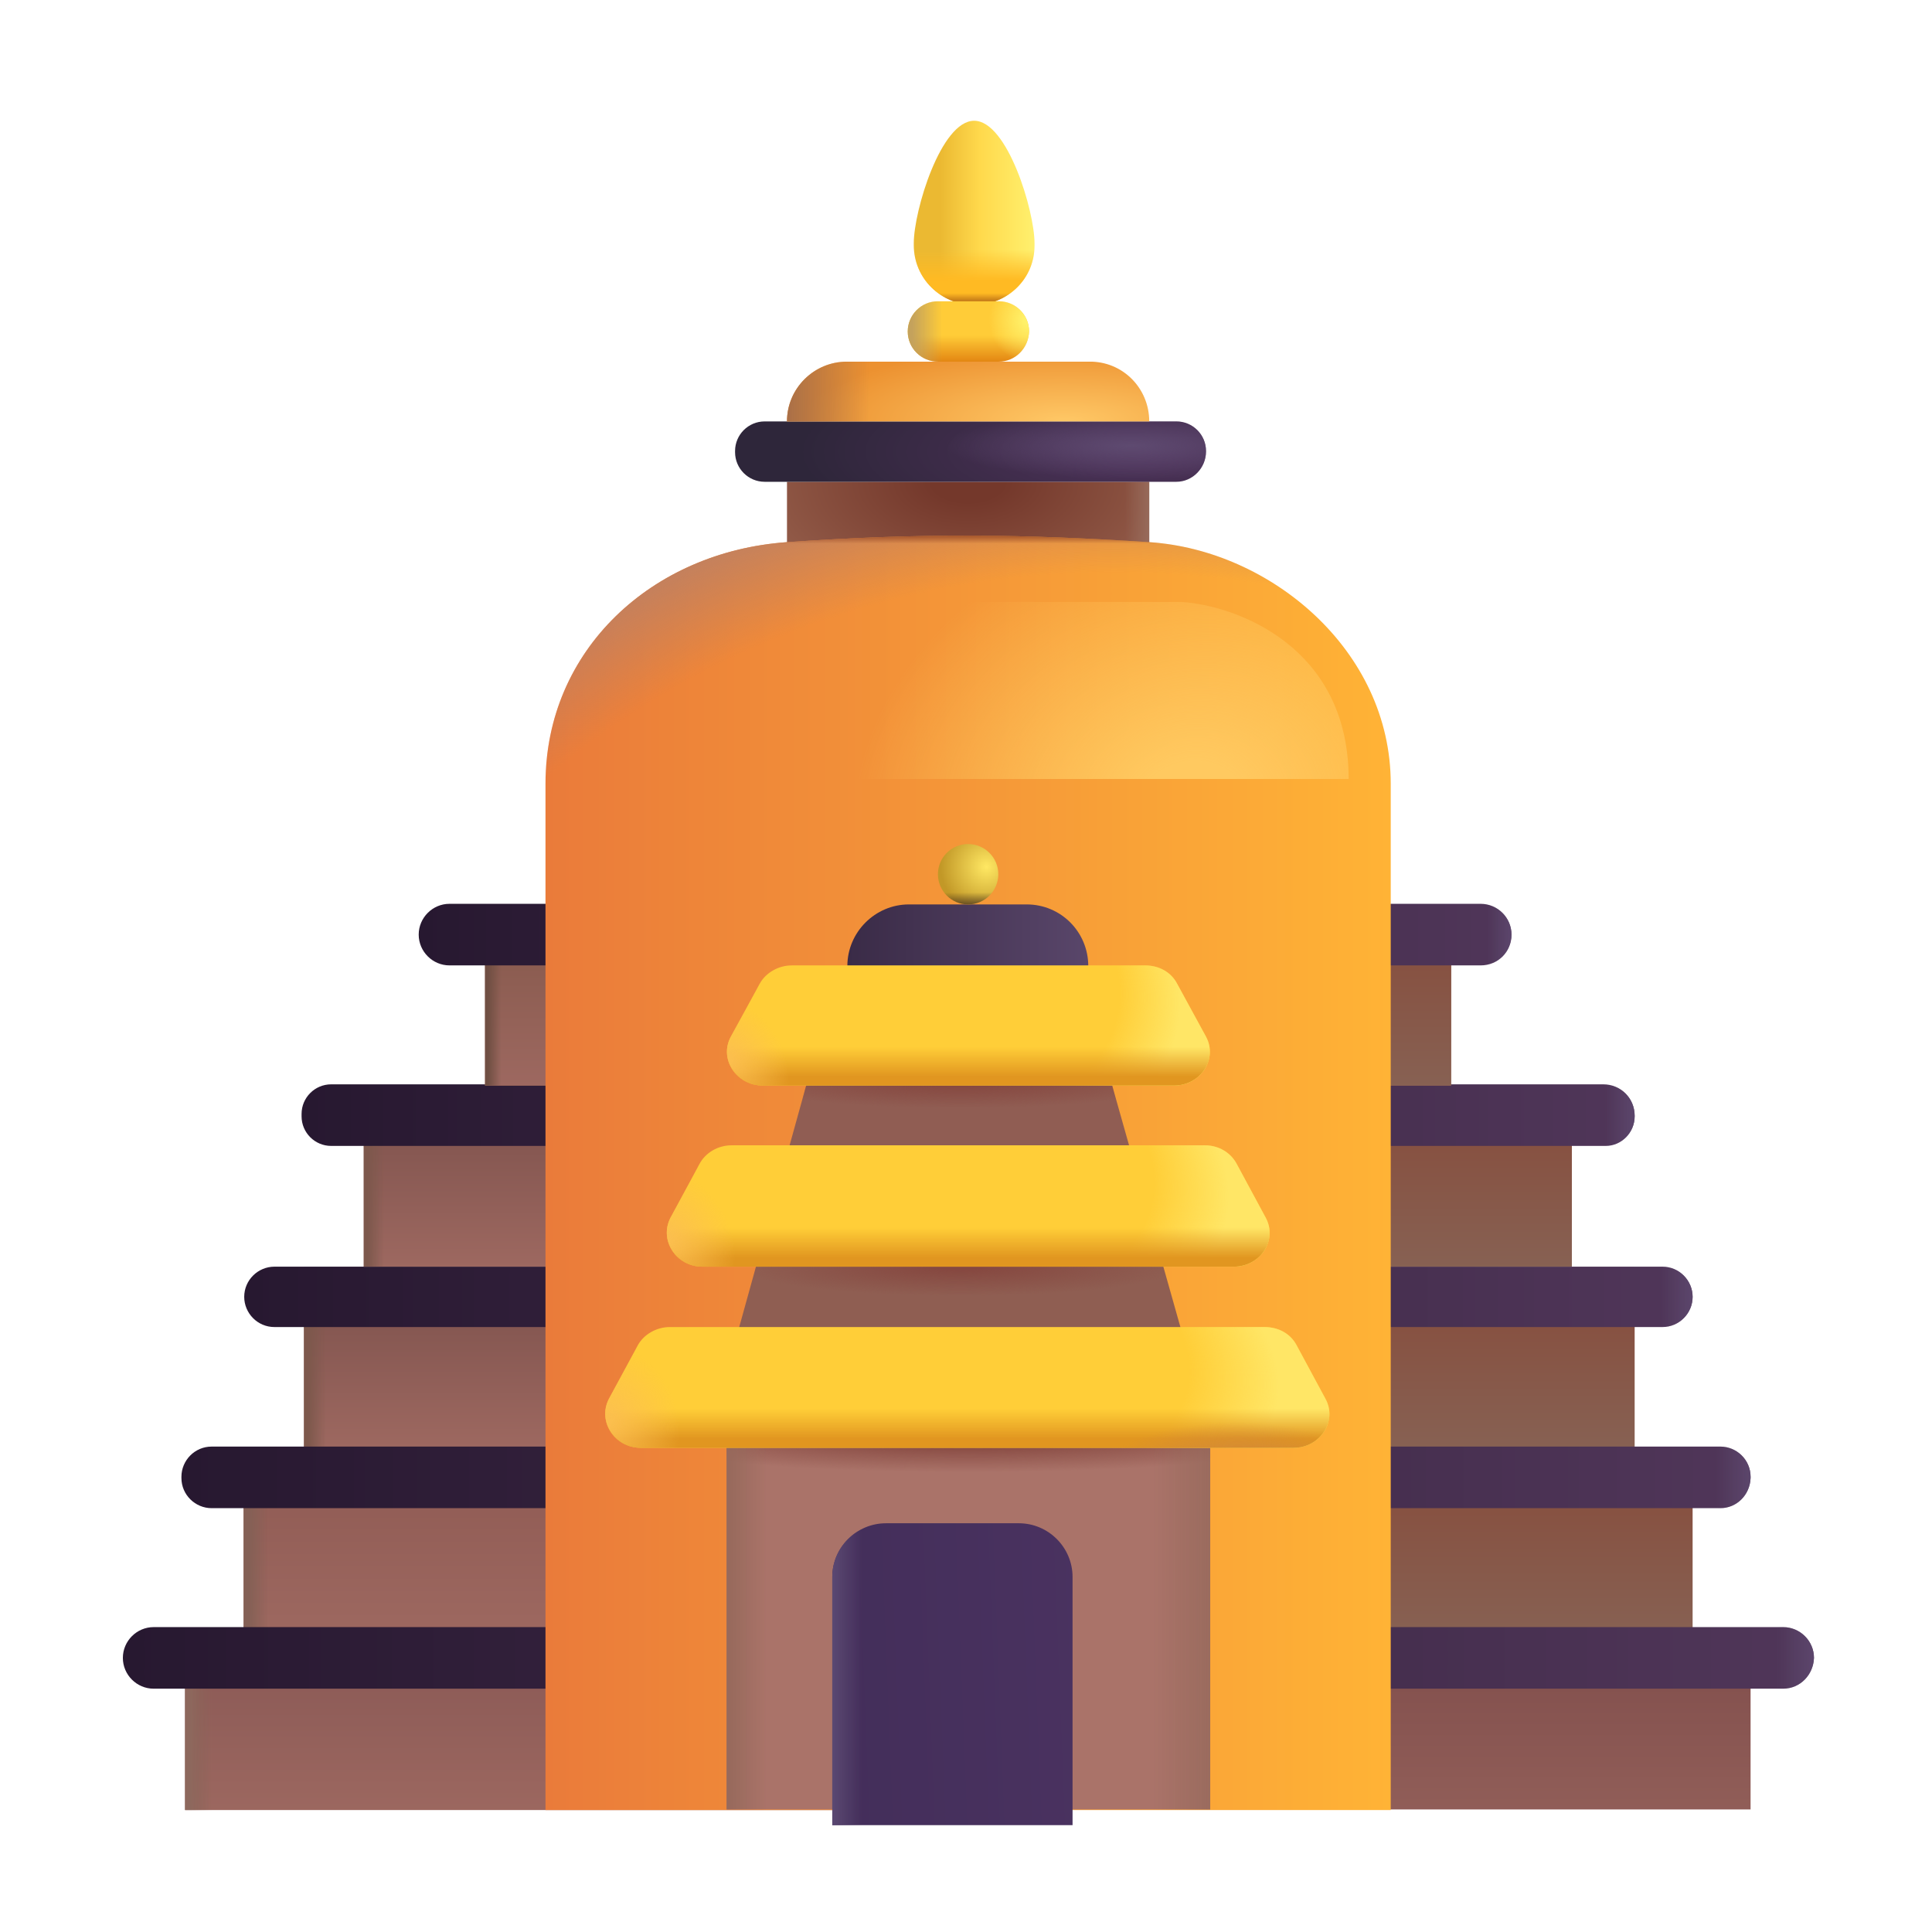 <svg width="32" height="32" viewBox="0 0 32 32" fill="none" xmlns="http://www.w3.org/2000/svg">
<path d="M28.995 27.06H15.681V29.97H28.995V27.06Z" fill="url(#paint0_linear_18_7284)"/>
<path d="M15.921 26.96H3.065V29.98H15.921V26.96Z" fill="url(#paint1_linear_18_7284)"/>
<path d="M15.921 26.96H3.065V29.98H15.921V26.96Z" fill="url(#paint2_linear_18_7284)"/>
<path d="M28.035 23.98H15.921V27.06H28.035V23.98Z" fill="url(#paint3_linear_18_7284)"/>
<path d="M15.921 23.98H4.035V27.06H15.921V23.98Z" fill="url(#paint4_linear_18_7284)"/>
<path d="M15.921 23.98H4.035V27.06H15.921V23.98Z" fill="url(#paint5_linear_18_7284)"/>
<path d="M27.075 20.99H15.721V23.97H27.075V20.99Z" fill="url(#paint6_linear_18_7284)"/>
<path d="M15.535 20.99H5.035V23.97H15.535V20.99Z" fill="url(#paint7_linear_18_7284)"/>
<path d="M15.535 20.99H5.035V23.97H15.535V20.99Z" fill="url(#paint8_linear_18_7284)"/>
<path d="M19.035 7.98H13.035V9.97H19.035V7.98Z" fill="url(#paint9_radial_18_7284)"/>
<path d="M19.035 7.98H13.035V9.97H19.035V7.98Z" fill="url(#paint10_linear_18_7284)"/>
<path d="M19.485 7.98H12.665C12.395 7.98 12.175 7.76 12.175 7.49V7.47C12.175 7.2 12.395 6.98 12.665 6.98H19.485C19.755 6.98 19.975 7.2 19.975 7.47V7.48C19.975 7.75 19.755 7.98 19.485 7.98Z" fill="url(#paint11_radial_18_7284)"/>
<path d="M19.485 7.98H12.665C12.395 7.98 12.175 7.76 12.175 7.49V7.47C12.175 7.2 12.395 6.98 12.665 6.98H19.485C19.755 6.98 19.975 7.2 19.975 7.47V7.48C19.975 7.75 19.755 7.98 19.485 7.98Z" fill="url(#paint12_radial_18_7284)"/>
<path d="M19.035 6.98H13.035C13.035 6.43 13.485 5.99 14.025 5.99H18.035C18.595 5.98 19.035 6.43 19.035 6.98Z" fill="url(#paint13_radial_18_7284)"/>
<path d="M19.035 6.98H13.035C13.035 6.43 13.485 5.99 14.025 5.99H18.035C18.595 5.98 19.035 6.43 19.035 6.98Z" fill="url(#paint14_radial_18_7284)"/>
<g filter="url(#filter0_i_18_7284)">
<path d="M16.035 5.05C15.485 5.05 15.035 4.61 15.035 4.06V4.03C15.035 3.49 15.485 2 16.035 2C16.585 2 17.035 3.49 17.035 4.03V4.07C17.035 4.61 16.595 5.05 16.035 5.05Z" fill="url(#paint15_linear_18_7284)"/>
<path d="M16.035 5.05C15.485 5.05 15.035 4.61 15.035 4.06V4.03C15.035 3.49 15.485 2 16.035 2C16.585 2 17.035 3.49 17.035 4.03V4.07C17.035 4.61 16.595 5.05 16.035 5.05Z" fill="url(#paint16_linear_18_7284)"/>
<path d="M16.035 5.05C15.485 5.05 15.035 4.61 15.035 4.06V4.03C15.035 3.49 15.485 2 16.035 2C16.585 2 17.035 3.49 17.035 4.03V4.07C17.035 4.61 16.595 5.05 16.035 5.05Z" fill="url(#paint17_linear_18_7284)"/>
</g>
<path d="M16.545 5.99H15.535C15.265 5.99 15.035 5.77 15.035 5.49C15.035 5.22 15.255 4.99 15.535 4.99H16.545C16.815 4.99 17.045 5.21 17.045 5.49C17.035 5.77 16.815 5.99 16.545 5.99Z" fill="url(#paint18_linear_18_7284)"/>
<path d="M16.545 5.99H15.535C15.265 5.99 15.035 5.77 15.035 5.49C15.035 5.22 15.255 4.99 15.535 4.99H16.545C16.815 4.99 17.045 5.21 17.045 5.49C17.035 5.77 16.815 5.99 16.545 5.99Z" fill="url(#paint19_linear_18_7284)"/>
<path d="M16.545 5.99H15.535C15.265 5.99 15.035 5.77 15.035 5.49C15.035 5.22 15.255 4.99 15.535 4.99H16.545C16.815 4.99 17.045 5.21 17.045 5.49C17.035 5.77 16.815 5.99 16.545 5.99Z" fill="url(#paint20_radial_18_7284)"/>
<path d="M29.535 27.97H2.545C2.265 27.97 2.035 27.74 2.035 27.46C2.035 27.18 2.265 26.95 2.545 26.95H29.535C29.815 26.95 30.045 27.18 30.045 27.46C30.035 27.74 29.815 27.97 29.535 27.97Z" fill="url(#paint21_linear_18_7284)"/>
<path d="M29.535 27.97H2.545C2.265 27.97 2.035 27.74 2.035 27.46C2.035 27.18 2.265 26.95 2.545 26.95H29.535C29.815 26.95 30.045 27.18 30.045 27.46C30.035 27.74 29.815 27.97 29.535 27.97Z" fill="url(#paint22_linear_18_7284)"/>
<path d="M28.495 24.98H3.505C3.235 24.98 3.005 24.76 3.005 24.48V24.46C3.005 24.19 3.225 23.96 3.505 23.96H28.495C28.765 23.96 28.995 24.18 28.995 24.46V24.48C28.985 24.76 28.765 24.98 28.495 24.98Z" fill="url(#paint23_linear_18_7284)"/>
<path d="M28.495 24.98H3.505C3.235 24.98 3.005 24.76 3.005 24.48V24.46C3.005 24.19 3.225 23.96 3.505 23.96H28.495C28.765 23.96 28.995 24.18 28.995 24.46V24.48C28.985 24.76 28.765 24.98 28.495 24.98Z" fill="url(#paint24_linear_18_7284)"/>
<path d="M27.535 21.98H4.545C4.265 21.98 4.045 21.75 4.045 21.48C4.045 21.2 4.275 20.98 4.545 20.98H27.535C27.815 20.98 28.035 21.21 28.035 21.48C28.035 21.75 27.815 21.98 27.535 21.98Z" fill="url(#paint25_linear_18_7284)"/>
<path d="M27.535 21.98H4.545C4.265 21.98 4.045 21.75 4.045 21.48C4.045 21.2 4.275 20.98 4.545 20.98H27.535C27.815 20.98 28.035 21.21 28.035 21.48C28.035 21.75 27.815 21.98 27.535 21.98Z" fill="url(#paint26_linear_18_7284)"/>
<path d="M26.035 18H15.721V20.98H26.035V18Z" fill="url(#paint27_linear_18_7284)"/>
<path d="M15.721 18H6.025V20.98H15.721V18Z" fill="url(#paint28_linear_18_7284)"/>
<path d="M15.721 18H6.025V20.98H15.721V18Z" fill="url(#paint29_linear_18_7284)"/>
<path d="M26.595 18.98H5.485C5.215 18.98 4.995 18.76 4.995 18.49V18.45C4.995 18.18 5.215 17.96 5.485 17.96H26.555C26.845 17.96 27.075 18.19 27.075 18.48V18.49C27.075 18.76 26.855 18.98 26.595 18.98Z" fill="url(#paint30_linear_18_7284)"/>
<path d="M26.595 18.98H5.485C5.215 18.98 4.995 18.76 4.995 18.49V18.45C4.995 18.18 5.215 17.96 5.485 17.96H26.555C26.845 17.96 27.075 18.19 27.075 18.48V18.49C27.075 18.76 26.855 18.98 26.595 18.98Z" fill="url(#paint31_linear_18_7284)"/>
<path d="M24.035 14.98H8.035V17.98H24.035V14.98Z" fill="url(#paint32_linear_18_7284)"/>
<path d="M24.035 14.98H15.921V17.98H24.035V14.98Z" fill="url(#paint33_linear_18_7284)"/>
<path d="M15.721 14.98H8.035V17.98H15.721V14.98Z" fill="url(#paint34_linear_18_7284)"/>
<path d="M15.721 14.98H8.035V17.98H15.721V14.98Z" fill="url(#paint35_linear_18_7284)"/>
<path d="M24.525 15.99H7.445C7.165 15.99 6.935 15.76 6.935 15.48C6.935 15.2 7.165 14.97 7.445 14.97H24.525C24.805 14.97 25.035 15.2 25.035 15.48C25.035 15.76 24.815 15.99 24.525 15.99Z" fill="url(#paint36_linear_18_7284)"/>
<path d="M24.525 15.99H7.445C7.165 15.99 6.935 15.76 6.935 15.48C6.935 15.2 7.165 14.97 7.445 14.97H24.525C24.805 14.97 25.035 15.2 25.035 15.48C25.035 15.76 24.815 15.99 24.525 15.99Z" fill="url(#paint37_linear_18_7284)"/>
<path d="M23.035 29.98H9.035V12.98C9.035 10.77 10.796 9.137 13.035 8.98C15.274 8.823 17.026 8.85 19.035 8.98C21.044 9.11 23.035 10.77 23.035 12.98V29.98Z" fill="url(#paint38_linear_18_7284)"/>
<path d="M23.035 29.98H9.035V12.98C9.035 10.77 10.796 9.137 13.035 8.98C15.274 8.823 17.026 8.85 19.035 8.98C21.044 9.11 23.035 10.77 23.035 12.98V29.98Z" fill="url(#paint39_radial_18_7284)"/>
<path d="M23.035 29.98H9.035V12.98C9.035 10.77 10.796 9.137 13.035 8.98C15.274 8.823 17.026 8.85 19.035 8.98C21.044 9.11 23.035 10.77 23.035 12.98V29.98Z" fill="url(#paint40_linear_18_7284)"/>
<path d="M20.045 23.04H12.035V29.97H20.045V23.04Z" fill="#AA7369"/>
<path d="M20.045 23.04H12.035V29.97H20.045V23.04Z" fill="url(#paint41_radial_18_7284)"/>
<path d="M20.045 23.04H12.035V29.97H20.045V23.04Z" fill="url(#paint42_linear_18_7284)"/>
<path d="M20.045 23.04H12.035V29.97H20.045V23.04Z" fill="url(#paint43_linear_18_7284)"/>
<g filter="url(#filter1_i_18_7284)">
<path d="M18.025 29.98H14.035V25.87C14.035 25.38 14.435 24.98 14.925 24.98H17.125C17.615 24.98 18.015 25.38 18.015 25.87V29.98H18.025Z" fill="url(#paint44_linear_18_7284)"/>
<path d="M18.025 29.98H14.035V25.87C14.035 25.38 14.435 24.98 14.925 24.98H17.125C17.615 24.98 18.015 25.38 18.015 25.87V29.98H18.025Z" fill="url(#paint45_linear_18_7284)"/>
</g>
<path d="M13.555 17.25L11.975 22.95H19.825L18.215 17.25H13.555Z" fill="url(#paint46_linear_18_7284)"/>
<path d="M13.555 17.25L11.975 22.95H19.825L18.215 17.25H13.555Z" fill="url(#paint47_radial_18_7284)"/>
<path d="M13.555 17.25L11.975 22.95H19.825L18.215 17.25H13.555Z" fill="url(#paint48_radial_18_7284)"/>
<path d="M10.615 23.98H21.425C21.865 23.98 22.155 23.54 21.955 23.17L21.475 22.28C21.375 22.09 21.175 21.98 20.945 21.98H11.095C10.875 21.98 10.665 22.1 10.565 22.28L10.085 23.17C9.895 23.54 10.175 23.98 10.615 23.98Z" fill="#FFCE38"/>
<path d="M10.615 23.98H21.425C21.865 23.98 22.155 23.54 21.955 23.17L21.475 22.28C21.375 22.09 21.175 21.98 20.945 21.98H11.095C10.875 21.98 10.665 22.1 10.565 22.28L10.085 23.17C9.895 23.54 10.175 23.98 10.615 23.98Z" fill="url(#paint49_radial_18_7284)"/>
<path d="M10.615 23.98H21.425C21.865 23.98 22.155 23.54 21.955 23.17L21.475 22.28C21.375 22.09 21.175 21.98 20.945 21.98H11.095C10.875 21.98 10.665 22.1 10.565 22.28L10.085 23.17C9.895 23.54 10.175 23.98 10.615 23.98Z" fill="url(#paint50_linear_18_7284)"/>
<path d="M10.615 23.98H21.425C21.865 23.98 22.155 23.54 21.955 23.17L21.475 22.28C21.375 22.09 21.175 21.98 20.945 21.98H11.095C10.875 21.98 10.665 22.1 10.565 22.28L10.085 23.17C9.895 23.54 10.175 23.98 10.615 23.98Z" fill="url(#paint51_radial_18_7284)"/>
<path d="M10.615 23.98H21.425C21.865 23.98 22.155 23.54 21.955 23.17L21.475 22.28C21.375 22.09 21.175 21.98 20.945 21.98H11.095C10.875 21.98 10.665 22.1 10.565 22.28L10.085 23.17C9.895 23.54 10.175 23.98 10.615 23.98Z" fill="url(#paint52_radial_18_7284)"/>
<path d="M11.635 20.98H20.435C20.875 20.98 21.165 20.54 20.965 20.17L20.485 19.28C20.385 19.09 20.185 18.97 19.955 18.97H12.115C11.895 18.97 11.685 19.09 11.585 19.28L11.105 20.17C10.915 20.54 11.195 20.98 11.635 20.98Z" fill="#FFCE38"/>
<path d="M11.635 20.98H20.435C20.875 20.98 21.165 20.54 20.965 20.17L20.485 19.28C20.385 19.09 20.185 18.97 19.955 18.97H12.115C11.895 18.97 11.685 19.09 11.585 19.28L11.105 20.17C10.915 20.54 11.195 20.98 11.635 20.98Z" fill="url(#paint53_radial_18_7284)"/>
<path d="M11.635 20.98H20.435C20.875 20.98 21.165 20.54 20.965 20.17L20.485 19.28C20.385 19.09 20.185 18.97 19.955 18.97H12.115C11.895 18.97 11.685 19.09 11.585 19.28L11.105 20.17C10.915 20.54 11.195 20.98 11.635 20.98Z" fill="url(#paint54_linear_18_7284)"/>
<path d="M11.635 20.98H20.435C20.875 20.98 21.165 20.54 20.965 20.17L20.485 19.28C20.385 19.09 20.185 18.97 19.955 18.97H12.115C11.895 18.97 11.685 19.09 11.585 19.28L11.105 20.17C10.915 20.54 11.195 20.98 11.635 20.98Z" fill="url(#paint55_radial_18_7284)"/>
<path d="M18.025 16H14.035C14.035 15.44 14.495 14.98 15.055 14.98H17.005C17.575 14.98 18.025 15.44 18.025 16Z" fill="url(#paint56_linear_18_7284)"/>
<path d="M12.635 17.98H19.445C19.885 17.98 20.175 17.54 19.975 17.17L19.495 16.29C19.395 16.1 19.195 15.99 18.965 15.99H13.115C12.895 15.99 12.685 16.11 12.585 16.29L12.105 17.17C11.905 17.54 12.195 17.98 12.635 17.98Z" fill="#FFCE38"/>
<path d="M12.635 17.98H19.445C19.885 17.98 20.175 17.54 19.975 17.17L19.495 16.29C19.395 16.1 19.195 15.99 18.965 15.99H13.115C12.895 15.99 12.685 16.11 12.585 16.29L12.105 17.17C11.905 17.54 12.195 17.98 12.635 17.98Z" fill="url(#paint57_radial_18_7284)"/>
<path d="M12.635 17.98H19.445C19.885 17.98 20.175 17.54 19.975 17.17L19.495 16.29C19.395 16.1 19.195 15.99 18.965 15.99H13.115C12.895 15.99 12.685 16.11 12.585 16.29L12.105 17.17C11.905 17.54 12.195 17.98 12.635 17.98Z" fill="url(#paint58_linear_18_7284)"/>
<path d="M12.635 17.98H19.445C19.885 17.98 20.175 17.54 19.975 17.17L19.495 16.29C19.395 16.1 19.195 15.99 18.965 15.99H13.115C12.895 15.99 12.685 16.11 12.585 16.29L12.105 17.17C11.905 17.54 12.195 17.98 12.635 17.98Z" fill="url(#paint59_radial_18_7284)"/>
<path d="M16.035 14.98C16.311 14.98 16.535 14.756 16.535 14.48C16.535 14.204 16.311 13.98 16.035 13.98C15.759 13.98 15.535 14.204 15.535 14.48C15.535 14.756 15.759 14.98 16.035 14.98Z" fill="url(#paint60_radial_18_7284)"/>
<path d="M16.035 14.98C16.311 14.98 16.535 14.756 16.535 14.48C16.535 14.204 16.311 13.98 16.035 13.98C15.759 13.98 15.535 14.204 15.535 14.48C15.535 14.756 15.759 14.98 16.035 14.98Z" fill="url(#paint61_linear_18_7284)"/>
<g filter="url(#filter2_f_18_7284)">
<path d="M12.845 12.902H22.338C22.338 10.719 20.501 10.038 19.582 9.97H12.845V12.902Z" fill="url(#paint62_radial_18_7284)"/>
</g>
<defs>
<filter id="filter0_i_18_7284" x="15.035" y="2" width="2.1" height="3.05" filterUnits="userSpaceOnUse" color-interpolation-filters="sRGB">
<feFlood flood-opacity="0" result="BackgroundImageFix"/>
<feBlend mode="normal" in="SourceGraphic" in2="BackgroundImageFix" result="shape"/>
<feColorMatrix in="SourceAlpha" type="matrix" values="0 0 0 0 0 0 0 0 0 0 0 0 0 0 0 0 0 0 127 0" result="hardAlpha"/>
<feOffset dx="0.1"/>
<feGaussianBlur stdDeviation="0.2"/>
<feComposite in2="hardAlpha" operator="arithmetic" k2="-1" k3="1"/>
<feColorMatrix type="matrix" values="0 0 0 0 0.746 0 0 0 0 0.622 0 0 0 0 0.314 0 0 0 1 0"/>
<feBlend mode="normal" in2="shape" result="effect1_innerShadow_18_7284"/>
</filter>
<filter id="filter1_i_18_7284" x="13.785" y="24.98" width="4.24" height="5.25" filterUnits="userSpaceOnUse" color-interpolation-filters="sRGB">
<feFlood flood-opacity="0" result="BackgroundImageFix"/>
<feBlend mode="normal" in="SourceGraphic" in2="BackgroundImageFix" result="shape"/>
<feColorMatrix in="SourceAlpha" type="matrix" values="0 0 0 0 0 0 0 0 0 0 0 0 0 0 0 0 0 0 127 0" result="hardAlpha"/>
<feOffset dx="-0.25" dy="0.25"/>
<feGaussianBlur stdDeviation="0.125"/>
<feComposite in2="hardAlpha" operator="arithmetic" k2="-1" k3="1"/>
<feColorMatrix type="matrix" values="0 0 0 0 0.231 0 0 0 0 0.141 0 0 0 0 0.318 0 0 0 1 0"/>
<feBlend mode="normal" in2="shape" result="effect1_innerShadow_18_7284"/>
</filter>
<filter id="filter2_f_18_7284" x="11.845" y="8.97" width="11.493" height="4.932" filterUnits="userSpaceOnUse" color-interpolation-filters="sRGB">
<feFlood flood-opacity="0" result="BackgroundImageFix"/>
<feBlend mode="normal" in="SourceGraphic" in2="BackgroundImageFix" result="shape"/>
<feGaussianBlur stdDeviation="0.5" result="effect1_foregroundBlur_18_7284"/>
</filter>
<linearGradient id="paint0_linear_18_7284" x1="27.559" y1="27.939" x2="27.559" y2="30.243" gradientUnits="userSpaceOnUse">
<stop stop-color="#85524F"/>
<stop offset="1" stop-color="#925F59"/>
</linearGradient>
<linearGradient id="paint1_linear_18_7284" x1="5.112" y1="27.197" x2="5.112" y2="30.159" gradientUnits="userSpaceOnUse">
<stop stop-color="#895855"/>
<stop offset="1" stop-color="#9D6860"/>
<stop offset="1" stop-color="#9C675F"/>
</linearGradient>
<linearGradient id="paint2_linear_18_7284" x1="3.149" y1="28.984" x2="3.513" y2="28.984" gradientUnits="userSpaceOnUse">
<stop stop-color="#8D685D"/>
<stop offset="1" stop-color="#896256" stop-opacity="0"/>
</linearGradient>
<linearGradient id="paint3_linear_18_7284" x1="26.729" y1="24.91" x2="26.729" y2="27.349" gradientUnits="userSpaceOnUse">
<stop stop-color="#875141"/>
<stop offset="1" stop-color="#876355"/>
</linearGradient>
<linearGradient id="paint4_linear_18_7284" x1="5.928" y1="24.222" x2="5.928" y2="27.06" gradientUnits="userSpaceOnUse">
<stop stop-color="#8F5A53"/>
<stop offset="1" stop-color="#9D6860"/>
<stop offset="1" stop-color="#87564A"/>
</linearGradient>
<linearGradient id="paint5_linear_18_7284" x1="4.112" y1="26.044" x2="4.449" y2="26.044" gradientUnits="userSpaceOnUse">
<stop stop-color="#846055"/>
<stop offset="1" stop-color="#846055" stop-opacity="0"/>
</linearGradient>
<linearGradient id="paint6_linear_18_7284" x1="25.851" y1="21.89" x2="25.851" y2="24.249" gradientUnits="userSpaceOnUse">
<stop stop-color="#875141"/>
<stop offset="1" stop-color="#876355"/>
</linearGradient>
<linearGradient id="paint7_linear_18_7284" x1="6.707" y1="21.224" x2="6.707" y2="23.97" gradientUnits="userSpaceOnUse">
<stop stop-color="#7D514C"/>
<stop offset="1" stop-color="#9D6860"/>
<stop offset="1" stop-color="#89584D"/>
</linearGradient>
<linearGradient id="paint8_linear_18_7284" x1="5.103" y1="22.987" x2="5.401" y2="22.987" gradientUnits="userSpaceOnUse">
<stop stop-color="#7D584C"/>
<stop offset="1" stop-color="#7D584C" stop-opacity="0"/>
</linearGradient>
<radialGradient id="paint9_radial_18_7284" cx="0" cy="0" r="1" gradientUnits="userSpaceOnUse" gradientTransform="translate(16.035 7.98) rotate(90) scale(2.47 4.349)">
<stop offset="0.136" stop-color="#74382B"/>
<stop offset="1" stop-color="#9A6450"/>
</radialGradient>
<linearGradient id="paint10_linear_18_7284" x1="19.166" y1="8.577" x2="18.633" y2="8.577" gradientUnits="userSpaceOnUse">
<stop stop-color="#997061"/>
<stop offset="1" stop-color="#997061" stop-opacity="0"/>
</linearGradient>
<radialGradient id="paint11_radial_18_7284" cx="0" cy="0" r="1" gradientUnits="userSpaceOnUse" gradientTransform="translate(19.049 7.48) rotate(180) scale(5.833 1.617)">
<stop stop-color="#50335C"/>
<stop offset="1" stop-color="#2E263A"/>
</radialGradient>
<radialGradient id="paint12_radial_18_7284" cx="0" cy="0" r="1" gradientUnits="userSpaceOnUse" gradientTransform="translate(18.746 7.383) rotate(180) scale(3.084 0.554)">
<stop stop-color="#5E4A70"/>
<stop offset="1" stop-color="#5E4A70" stop-opacity="0"/>
</radialGradient>
<radialGradient id="paint13_radial_18_7284" cx="0" cy="0" r="1" gradientUnits="userSpaceOnUse" gradientTransform="translate(17.629 6.98) rotate(180) scale(4.359 1.25)">
<stop stop-color="#FFC866"/>
<stop offset="1" stop-color="#EC9130"/>
</radialGradient>
<radialGradient id="paint14_radial_18_7284" cx="0" cy="0" r="1" gradientUnits="userSpaceOnUse" gradientTransform="translate(18.296 6.98) rotate(180) scale(5.261 31.88)">
<stop offset="0.739" stop-color="#A96F48" stop-opacity="0"/>
<stop offset="1" stop-color="#A96F48"/>
</radialGradient>
<linearGradient id="paint15_linear_18_7284" x1="15.473" y1="3.525" x2="17.038" y2="3.527" gradientUnits="userSpaceOnUse">
<stop stop-color="#EBB932"/>
<stop offset="0.419" stop-color="#FFD94C"/>
<stop offset="0.971" stop-color="#FFEF6C"/>
</linearGradient>
<linearGradient id="paint16_linear_18_7284" x1="16.113" y1="5.089" x2="16.113" y2="4.136" gradientUnits="userSpaceOnUse">
<stop stop-color="#FFBA23"/>
<stop offset="0.466" stop-color="#FFBA23"/>
<stop offset="1" stop-color="#FFBA23" stop-opacity="0"/>
</linearGradient>
<linearGradient id="paint17_linear_18_7284" x1="16.035" y1="5.246" x2="16.035" y2="4.855" gradientUnits="userSpaceOnUse">
<stop offset="0.6" stop-color="#B86C16"/>
<stop offset="1" stop-color="#B86C16" stop-opacity="0"/>
</linearGradient>
<linearGradient id="paint18_linear_18_7284" x1="15.832" y1="4.99" x2="15.832" y2="6.12" gradientUnits="userSpaceOnUse">
<stop offset="0.499" stop-color="#FFCC38"/>
<stop offset="1" stop-color="#DB7207"/>
</linearGradient>
<linearGradient id="paint19_linear_18_7284" x1="14.926" y1="5.667" x2="15.605" y2="5.667" gradientUnits="userSpaceOnUse">
<stop offset="0.274" stop-color="#C4A25C"/>
<stop offset="1" stop-color="#C4A25C" stop-opacity="0"/>
</linearGradient>
<radialGradient id="paint20_radial_18_7284" cx="0" cy="0" r="1" gradientUnits="userSpaceOnUse" gradientTransform="translate(17.045 5.3) rotate(-180) scale(0.666 0.703)">
<stop offset="0.121" stop-color="#FFF169"/>
<stop offset="1" stop-color="#FFF169" stop-opacity="0"/>
</radialGradient>
<linearGradient id="paint21_linear_18_7284" x1="2.043" y1="27.455" x2="30.05" y2="27.455" gradientUnits="userSpaceOnUse">
<stop stop-color="#271830"/>
<stop offset="1" stop-color="#503659"/>
</linearGradient>
<linearGradient id="paint22_linear_18_7284" x1="30.136" y1="27.46" x2="29.428" y2="27.46" gradientUnits="userSpaceOnUse">
<stop stop-color="#5D486E"/>
<stop offset="1" stop-color="#5D486E" stop-opacity="0"/>
</linearGradient>
<linearGradient id="paint23_linear_18_7284" x1="3.013" y1="24.465" x2="28.999" y2="24.465" gradientUnits="userSpaceOnUse">
<stop stop-color="#271830"/>
<stop offset="1" stop-color="#503659"/>
</linearGradient>
<linearGradient id="paint24_linear_18_7284" x1="29.079" y1="24.47" x2="28.423" y2="24.47" gradientUnits="userSpaceOnUse">
<stop stop-color="#5D486E"/>
<stop offset="1" stop-color="#5D486E" stop-opacity="0"/>
</linearGradient>
<linearGradient id="paint25_linear_18_7284" x1="4.052" y1="21.475" x2="28.039" y2="21.475" gradientUnits="userSpaceOnUse">
<stop stop-color="#271830"/>
<stop offset="1" stop-color="#503659"/>
</linearGradient>
<linearGradient id="paint26_linear_18_7284" x1="28.113" y1="21.48" x2="27.507" y2="21.48" gradientUnits="userSpaceOnUse">
<stop stop-color="#5D486E"/>
<stop offset="1" stop-color="#5D486E" stop-opacity="0"/>
</linearGradient>
<linearGradient id="paint27_linear_18_7284" x1="24.923" y1="18.9" x2="24.923" y2="21.259" gradientUnits="userSpaceOnUse">
<stop stop-color="#875141"/>
<stop offset="1" stop-color="#876355"/>
</linearGradient>
<linearGradient id="paint28_linear_18_7284" x1="7.569" y1="18.234" x2="7.569" y2="20.98" gradientUnits="userSpaceOnUse">
<stop stop-color="#7D514C"/>
<stop offset="1" stop-color="#9D6860"/>
<stop offset="1" stop-color="#89584D"/>
</linearGradient>
<linearGradient id="paint29_linear_18_7284" x1="6.088" y1="19.997" x2="6.363" y2="19.997" gradientUnits="userSpaceOnUse">
<stop stop-color="#7D584C"/>
<stop offset="1" stop-color="#7D584C" stop-opacity="0"/>
</linearGradient>
<linearGradient id="paint30_linear_18_7284" x1="5.002" y1="18.465" x2="27.079" y2="18.465" gradientUnits="userSpaceOnUse">
<stop stop-color="#271830"/>
<stop offset="1" stop-color="#503659"/>
</linearGradient>
<linearGradient id="paint31_linear_18_7284" x1="27.147" y1="18.47" x2="26.589" y2="18.47" gradientUnits="userSpaceOnUse">
<stop stop-color="#5D486E"/>
<stop offset="1" stop-color="#5D486E" stop-opacity="0"/>
</linearGradient>
<linearGradient id="paint32_linear_18_7284" x1="16.038" y1="14.98" x2="16.038" y2="17.98" gradientUnits="userSpaceOnUse">
<stop stop-color="#6A4532"/>
<stop offset="1" stop-color="#A2694F"/>
</linearGradient>
<linearGradient id="paint33_linear_18_7284" x1="23.16" y1="15.886" x2="23.16" y2="18.261" gradientUnits="userSpaceOnUse">
<stop stop-color="#875141"/>
<stop offset="1" stop-color="#876355"/>
</linearGradient>
<linearGradient id="paint34_linear_18_7284" x1="9.259" y1="15.216" x2="9.259" y2="17.98" gradientUnits="userSpaceOnUse">
<stop stop-color="#85584B"/>
<stop offset="1" stop-color="#9D6860"/>
<stop offset="1" stop-color="#7A5246"/>
</linearGradient>
<linearGradient id="paint35_linear_18_7284" x1="8.085" y1="16.991" x2="8.303" y2="16.991" gradientUnits="userSpaceOnUse">
<stop stop-color="#704F43"/>
<stop offset="1" stop-color="#704F43" stop-opacity="0"/>
</linearGradient>
<linearGradient id="paint36_linear_18_7284" x1="6.94" y1="15.475" x2="25.038" y2="15.475" gradientUnits="userSpaceOnUse">
<stop stop-color="#271830"/>
<stop offset="1" stop-color="#503659"/>
</linearGradient>
<linearGradient id="paint37_linear_18_7284" x1="25.094" y1="15.48" x2="24.637" y2="15.48" gradientUnits="userSpaceOnUse">
<stop stop-color="#5D486E"/>
<stop offset="1" stop-color="#5D486E" stop-opacity="0"/>
</linearGradient>
<linearGradient id="paint38_linear_18_7284" x1="9.038" y1="19.475" x2="23.038" y2="19.475" gradientUnits="userSpaceOnUse">
<stop stop-color="#EA7B3A"/>
<stop offset="1" stop-color="#FFB336"/>
</linearGradient>
<radialGradient id="paint39_radial_18_7284" cx="0" cy="0" r="1" gradientUnits="userSpaceOnUse" gradientTransform="translate(19.325 25.192) rotate(-121.562) scale(17.99 16.988)">
<stop offset="0.891" stop-color="#BD8063" stop-opacity="0"/>
<stop offset="1" stop-color="#BD8063"/>
</radialGradient>
<linearGradient id="paint40_linear_18_7284" x1="16.035" y1="8.777" x2="16.035" y2="9.003" gradientUnits="userSpaceOnUse">
<stop offset="0.207" stop-color="#8F4021"/>
<stop offset="1" stop-color="#8F4021" stop-opacity="0"/>
</linearGradient>
<radialGradient id="paint41_radial_18_7284" cx="0" cy="0" r="1" gradientUnits="userSpaceOnUse" gradientTransform="translate(16.04 23.776) rotate(90) scale(0.608 5.911)">
<stop offset="0.25" stop-color="#864840"/>
<stop offset="1" stop-color="#864840" stop-opacity="0"/>
</radialGradient>
<linearGradient id="paint42_linear_18_7284" x1="20.324" y1="27.118" x2="19.09" y2="27.118" gradientUnits="userSpaceOnUse">
<stop stop-color="#96695B"/>
<stop offset="1" stop-color="#96695B" stop-opacity="0"/>
</linearGradient>
<linearGradient id="paint43_linear_18_7284" x1="12.035" y1="27.492" x2="12.693" y2="27.492" gradientUnits="userSpaceOnUse">
<stop stop-color="#96695B"/>
<stop offset="1" stop-color="#96695B" stop-opacity="0"/>
</linearGradient>
<linearGradient id="paint44_linear_18_7284" x1="14.035" y1="27.884" x2="18.341" y2="27.716" gradientUnits="userSpaceOnUse">
<stop stop-color="#432E5A"/>
<stop offset="1" stop-color="#4A3260"/>
</linearGradient>
<linearGradient id="paint45_linear_18_7284" x1="14.035" y1="28.325" x2="14.53" y2="28.325" gradientUnits="userSpaceOnUse">
<stop stop-color="#5B4972"/>
<stop offset="1" stop-color="#5B4972" stop-opacity="0"/>
</linearGradient>
<linearGradient id="paint46_linear_18_7284" x1="16.441" y1="22.95" x2="16.441" y2="18.168" gradientUnits="userSpaceOnUse">
<stop stop-color="#8F5E52"/>
<stop offset="1" stop-color="#905D53"/>
</linearGradient>
<radialGradient id="paint47_radial_18_7284" cx="0" cy="0" r="1" gradientUnits="userSpaceOnUse" gradientTransform="translate(15.9 17.855) rotate(90) scale(0.5 3.834)">
<stop offset="0.25" stop-color="#864840"/>
<stop offset="1" stop-color="#864840" stop-opacity="0"/>
</radialGradient>
<radialGradient id="paint48_radial_18_7284" cx="0" cy="0" r="1" gradientUnits="userSpaceOnUse" gradientTransform="translate(15.9 20.996) rotate(90) scale(0.469 3.594)">
<stop offset="0.083" stop-color="#864840"/>
<stop offset="1" stop-color="#864840" stop-opacity="0"/>
</radialGradient>
<radialGradient id="paint49_radial_18_7284" cx="0" cy="0" r="1" gradientUnits="userSpaceOnUse" gradientTransform="translate(13.143 21.591) rotate(12.213) scale(8.176 3.6)">
<stop offset="0.815" stop-color="#FFE666" stop-opacity="0"/>
<stop offset="1" stop-color="#FFE666"/>
</radialGradient>
<linearGradient id="paint50_linear_18_7284" x1="15.047" y1="24.215" x2="15.047" y2="23.333" gradientUnits="userSpaceOnUse">
<stop offset="0.432" stop-color="#E19620"/>
<stop offset="1" stop-color="#E19620" stop-opacity="0"/>
</linearGradient>
<radialGradient id="paint51_radial_18_7284" cx="0" cy="0" r="1" gradientUnits="userSpaceOnUse" gradientTransform="translate(20.493 24.345) rotate(-90) scale(0.952 2.688)">
<stop stop-color="#CE8440"/>
<stop offset="0.822" stop-color="#CE8440" stop-opacity="0"/>
</radialGradient>
<radialGradient id="paint52_radial_18_7284" cx="0" cy="0" r="1" gradientUnits="userSpaceOnUse" gradientTransform="translate(10.024 23.546) rotate(-27.991) scale(1.206 1.37)">
<stop stop-color="#FCBF50"/>
<stop offset="1" stop-color="#FCBF50" stop-opacity="0"/>
</radialGradient>
<radialGradient id="paint53_radial_18_7284" cx="0" cy="0" r="1" gradientUnits="userSpaceOnUse" gradientTransform="translate(13.64 18.579) rotate(14.644) scale(6.875 3.581)">
<stop offset="0.815" stop-color="#FFE666" stop-opacity="0"/>
<stop offset="1" stop-color="#FFE666"/>
</radialGradient>
<linearGradient id="paint54_linear_18_7284" x1="15.226" y1="21.217" x2="15.226" y2="20.329" gradientUnits="userSpaceOnUse">
<stop offset="0.432" stop-color="#E19620"/>
<stop offset="1" stop-color="#E19620" stop-opacity="0"/>
</linearGradient>
<radialGradient id="paint55_radial_18_7284" cx="0" cy="0" r="1" gradientUnits="userSpaceOnUse" gradientTransform="translate(11.045 20.544) rotate(-32.688) scale(1.053 1.313)">
<stop stop-color="#FCBF50"/>
<stop offset="1" stop-color="#FCBF50" stop-opacity="0"/>
</radialGradient>
<linearGradient id="paint56_linear_18_7284" x1="14.038" y1="15.489" x2="18.026" y2="15.489" gradientUnits="userSpaceOnUse">
<stop stop-color="#3A2B47"/>
<stop offset="1" stop-color="#59466A"/>
</linearGradient>
<radialGradient id="paint57_radial_18_7284" cx="0" cy="0" r="1" gradientUnits="userSpaceOnUse" gradientTransform="translate(14.12 15.603) rotate(17.897) scale(5.6 3.487)">
<stop offset="0.815" stop-color="#FFE666" stop-opacity="0"/>
<stop offset="1" stop-color="#FFE666"/>
</radialGradient>
<linearGradient id="paint58_linear_18_7284" x1="15.39" y1="18.214" x2="15.39" y2="17.336" gradientUnits="userSpaceOnUse">
<stop offset="0.432" stop-color="#E19620"/>
<stop offset="1" stop-color="#E19620" stop-opacity="0"/>
</linearGradient>
<radialGradient id="paint59_radial_18_7284" cx="0" cy="0" r="1" gradientUnits="userSpaceOnUse" gradientTransform="translate(12.041 17.548) rotate(-38.416) scale(0.906 1.21)">
<stop stop-color="#FCBF50"/>
<stop offset="1" stop-color="#FCBF50" stop-opacity="0"/>
</radialGradient>
<radialGradient id="paint60_radial_18_7284" cx="0" cy="0" r="1" gradientUnits="userSpaceOnUse" gradientTransform="translate(16.339 14.358) rotate(133.122) scale(0.757)">
<stop stop-color="#FFE863"/>
<stop offset="1" stop-color="#C29827"/>
</radialGradient>
<linearGradient id="paint61_linear_18_7284" x1="16.035" y1="15.079" x2="16.035" y2="14.781" gradientUnits="userSpaceOnUse">
<stop stop-color="#3D2A1D"/>
<stop offset="1" stop-color="#3D2A1D" stop-opacity="0"/>
</linearGradient>
<radialGradient id="paint62_radial_18_7284" cx="0" cy="0" r="1" gradientUnits="userSpaceOnUse" gradientTransform="translate(19.736 13.367) rotate(-102.04) scale(4.758 5.667)">
<stop offset="0.156" stop-color="#FFC960"/>
<stop offset="1" stop-color="#FFC960" stop-opacity="0"/>
</radialGradient>
</defs>
</svg>

